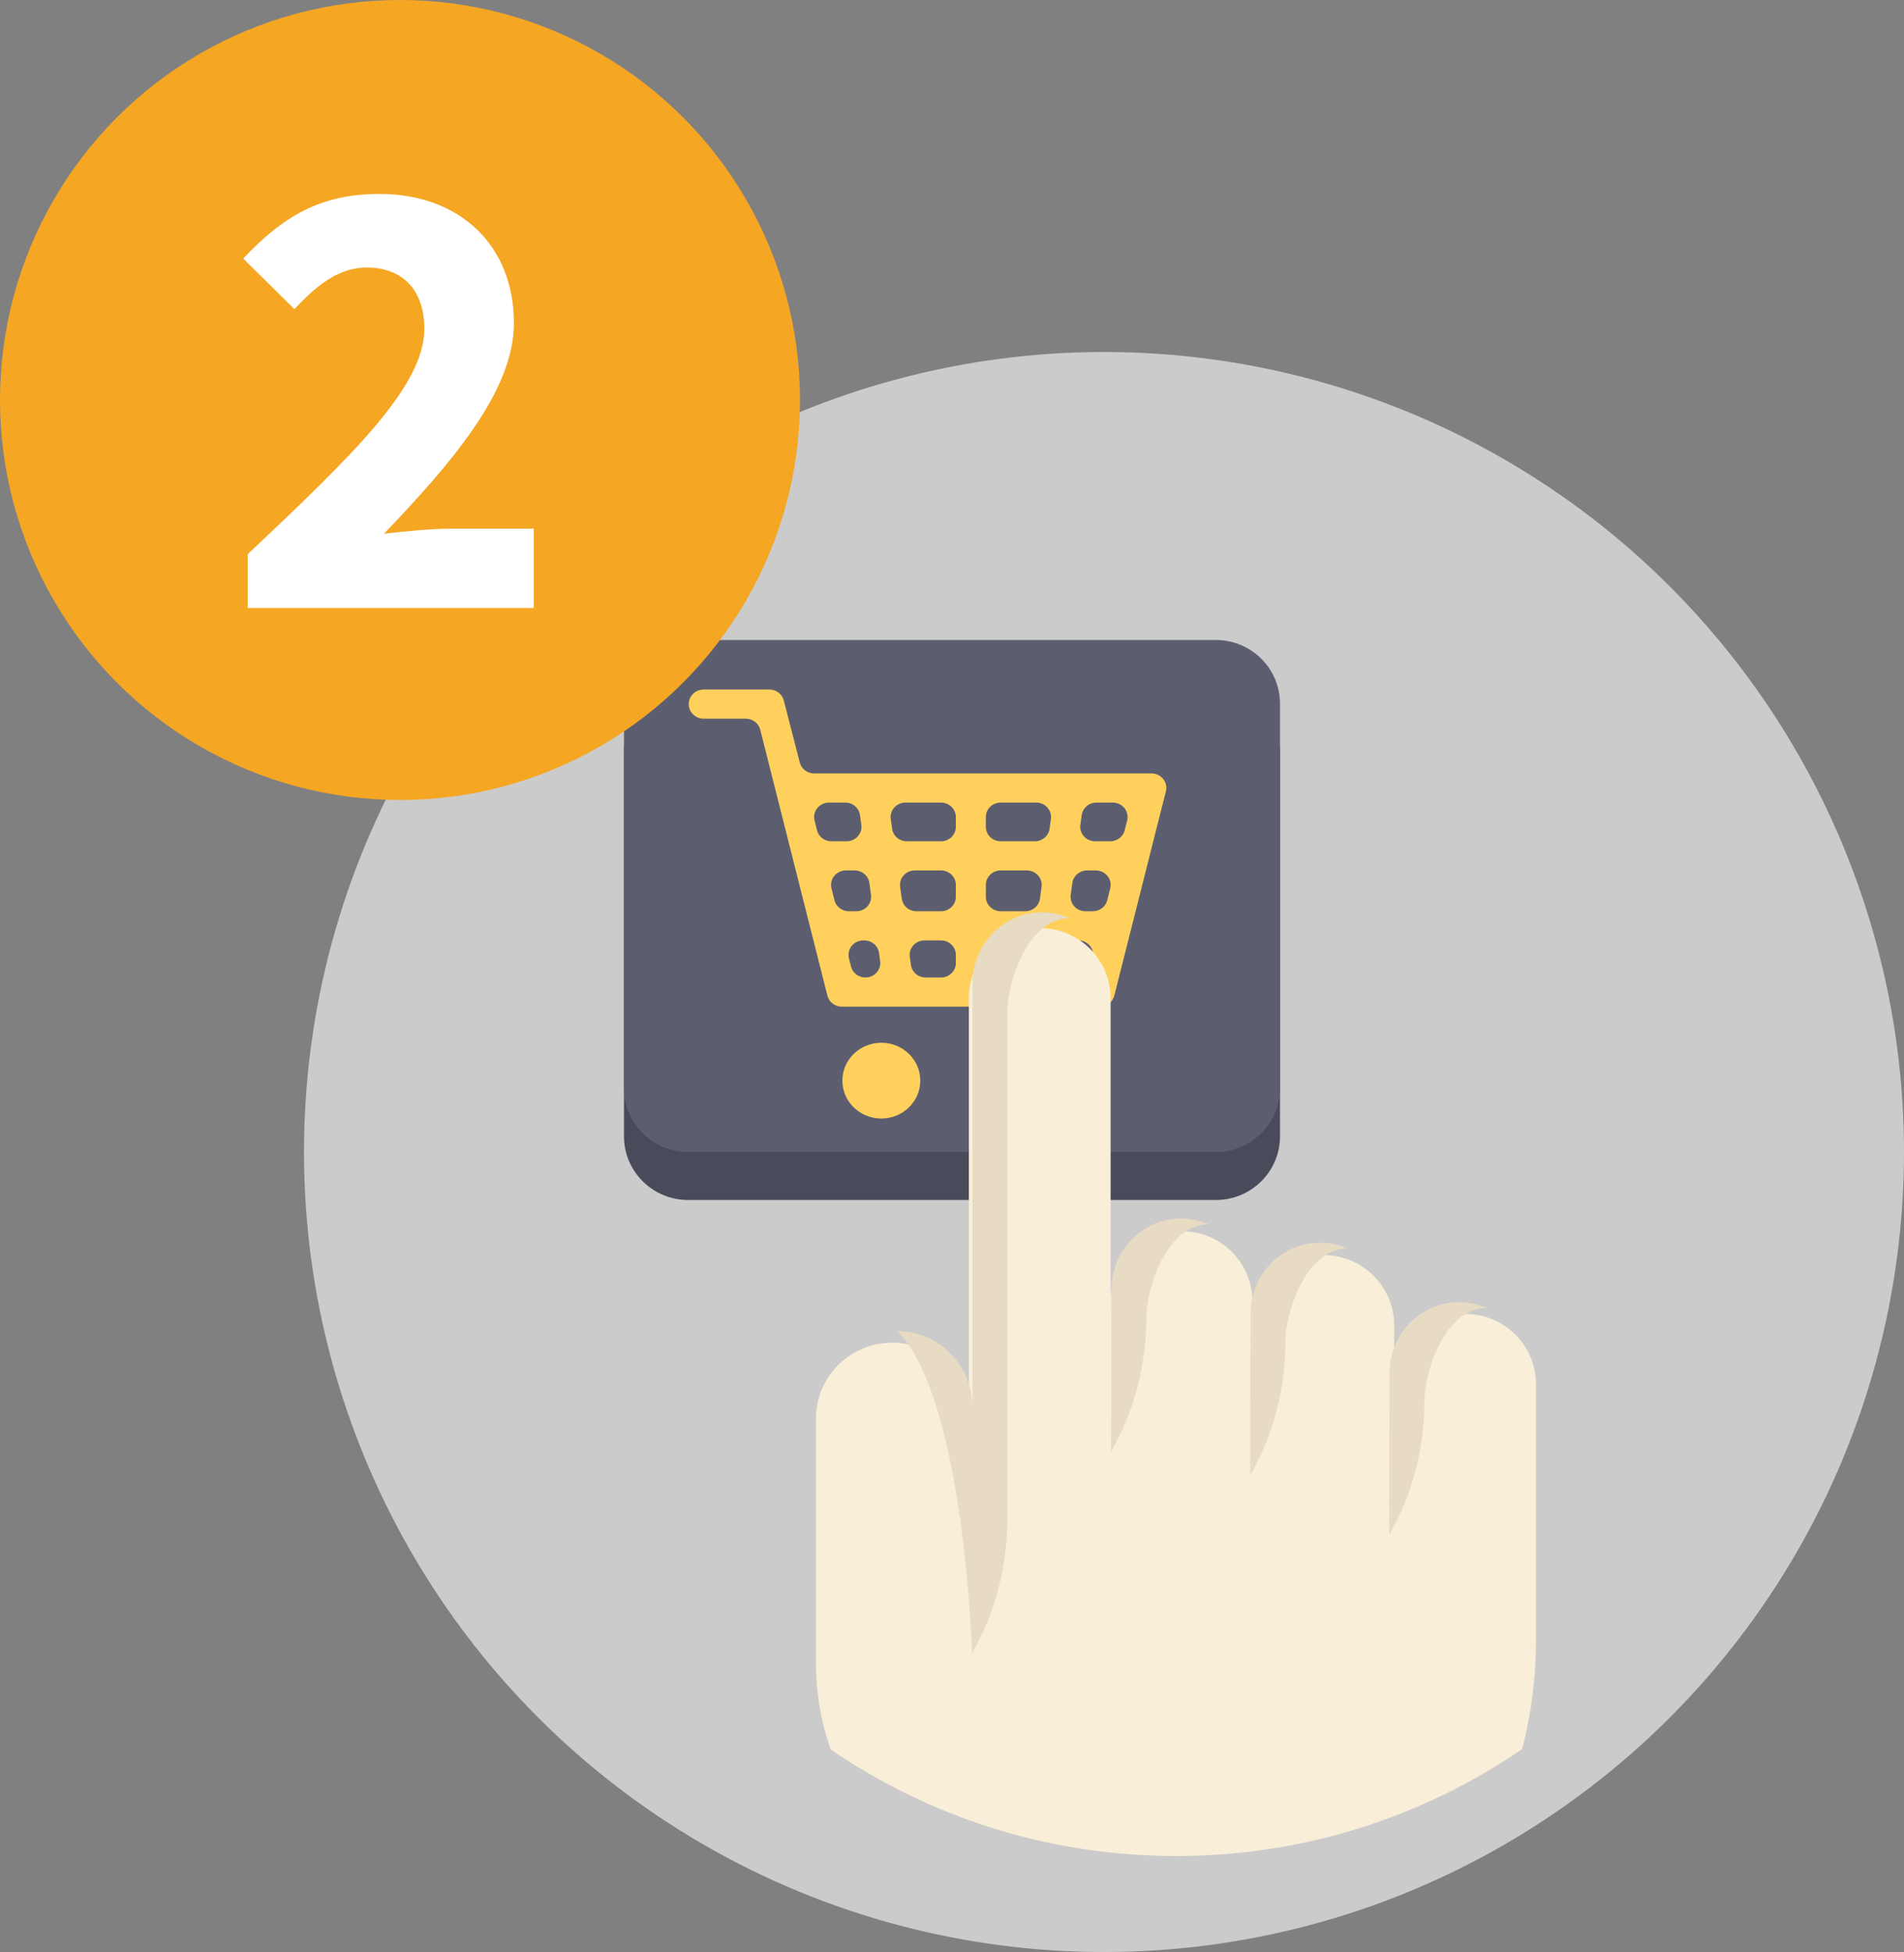 <?xml version="1.0" encoding="UTF-8"?>
<svg width="119px" height="122px" viewBox="0 0 119 122" version="1.1" xmlns="http://www.w3.org/2000/svg" xmlns:xlink="http://www.w3.org/1999/xlink">
    <rect x="0" y="0" width="119" height="122" fill="#808080" stroke="none"/>
    <!-- Generator: Sketch 55.2 (78181) - https://sketchapp.com -->
    <title>video-step-3</title>
    <desc>Created with Sketch.</desc>
    <defs>
        <circle id="path-1" cx="50" cy="50" r="50"></circle>
    </defs>
    <g id="-Chat" stroke="none" stroke-width="1" fill="none" fill-rule="evenodd">
        <g id="Chat-Home-2-Tu-Médico-4---Doctor" transform="translate(-1003, -1798)">
            <g id="Steps" transform="translate(1003, 1642)">
                <g id="Group-7">
                    <g id="Group-15" transform="translate(0, 156)">
                        <g id="video-step-3">
                            <g id="Group-13" transform="translate(19, 22)">
                                <g id="doctor-copy-7">
                                    <mask id="mask-2" fill="white">
                                        <use xlink:href="#path-1"></use>
                                    </mask>
                                    <use id="Mask" fill="#CBCBCB" xlink:href="#path-1"></use>
                                </g>
                                <g id="buy" transform="translate(20, 18)" fill-rule="nonzero">
                                    <path d="M36.988,3 L4.012,3 C1.796,3 0,4.781 0,6.977 L0,31.023 C0,33.219 1.796,35 4.012,35 L36.988,35 C39.204,35 41,33.219 41,31.023 L41,6.977 C41,4.781 39.204,3 36.988,3 Z" id="Path" fill="#494B5B"></path>
                                    <path d="M36.988,0 L4.012,0 C1.796,0 0,1.781 0,3.977 L0,28.023 C0,30.219 1.796,32 4.012,32 L36.988,32 C39.204,32 41,30.219 41,28.023 L41,3.977 C41,1.781 39.204,0 36.988,0 Z" id="Path" fill="#5C5E70"></path>
                                    <g id="Group" transform="translate(4, 3)" fill="#FFD15C">
                                        <path d="M6.985,4.656 L5.987,0.778 C5.883,0.377 5.512,0.095 5.086,0.095 L0.977,0.095 C0.464,0.095 0.049,0.499 0.049,0.998 L0.049,1.013 C0.049,1.512 0.464,1.917 0.977,1.917 L3.614,1.917 C4.041,1.917 4.414,2.2 4.516,2.604 L5.206,5.34 L5.206,5.34 L5.206,5.34 L8.712,19.227 C8.814,19.631 9.187,19.915 9.614,19.915 L12.403,19.915 L22.954,19.915 L25.742,19.915 C26.17,19.915 26.542,19.631 26.644,19.227 L29.868,6.458 C30.012,5.889 29.569,5.34 28.966,5.34 L7.886,5.34 C7.46,5.339 7.088,5.058 6.985,4.656 Z M8.811,7.161 L9.829,7.161 C10.294,7.161 10.687,7.496 10.749,7.945 L10.833,8.556 C10.908,9.098 10.475,9.58 9.913,9.58 L8.963,9.58 C8.535,9.58 8.162,9.295 8.061,8.89 L7.908,8.278 C7.766,7.709 8.209,7.161 8.811,7.161 Z M9.869,11.402 L10.414,11.402 C10.88,11.402 11.273,11.736 11.335,12.185 L11.438,12.928 C11.513,13.47 11.079,13.952 10.517,13.952 L10.055,13.952 C9.627,13.952 9.254,13.667 9.153,13.262 L8.967,12.518 C8.825,11.95 9.268,11.402 9.869,11.402 Z M10.186,17.403 L10.058,16.891 C9.916,16.322 10.359,15.774 10.961,15.774 L11.018,15.774 C11.483,15.774 11.876,16.109 11.939,16.557 L12.009,17.07 C12.084,17.611 11.651,18.093 11.089,18.093 L11.089,18.093 C10.66,18.093 10.287,17.808 10.186,17.403 Z M15.813,18.093 L14.853,18.093 C14.388,18.093 13.995,17.759 13.933,17.31 L13.862,16.798 C13.787,16.256 14.22,15.774 14.783,15.774 L15.813,15.774 C16.326,15.774 16.741,16.179 16.741,16.678 L16.741,17.19 C16.741,17.689 16.325,18.093 15.813,18.093 Z M15.813,13.952 L14.281,13.952 C13.816,13.952 13.423,13.618 13.361,13.169 L13.258,12.425 C13.183,11.883 13.616,11.402 14.178,11.402 L15.812,11.402 C16.325,11.402 16.741,11.806 16.741,12.305 L16.741,13.049 C16.741,13.548 16.325,13.952 15.813,13.952 Z M15.813,9.58 L13.677,9.58 C13.212,9.58 12.819,9.245 12.757,8.796 L12.672,8.185 C12.597,7.643 13.031,7.161 13.593,7.161 L15.813,7.161 C16.326,7.161 16.741,7.566 16.741,8.065 L16.741,8.676 C16.741,9.175 16.325,9.58 15.813,9.58 Z M20.503,18.093 L19.543,18.093 C19.03,18.093 18.615,17.689 18.615,17.19 L18.615,16.678 C18.615,16.179 19.03,15.774 19.543,15.774 L20.574,15.774 C21.136,15.774 21.569,16.256 21.494,16.798 L21.423,17.31 C21.361,17.758 20.968,18.093 20.503,18.093 Z M21.075,13.952 L19.544,13.952 C19.031,13.952 18.615,13.548 18.615,13.049 L18.615,12.305 C18.615,11.806 19.031,11.402 19.544,11.402 L21.177,11.402 C21.74,11.402 22.173,11.883 22.098,12.425 L21.995,13.169 C21.933,13.618 21.54,13.952 21.075,13.952 Z M21.679,9.58 L19.543,9.58 C19.03,9.58 18.614,9.175 18.614,8.676 L18.614,8.065 C18.614,7.566 19.03,7.161 19.543,7.161 L21.763,7.161 C22.325,7.161 22.758,7.643 22.683,8.185 L22.599,8.796 C22.537,9.245 22.144,9.58 21.679,9.58 Z M24.267,18.093 L24.267,18.093 C23.705,18.093 23.272,17.611 23.347,17.07 L23.417,16.557 C23.479,16.109 23.873,15.774 24.338,15.774 L24.395,15.774 C24.996,15.774 25.439,16.322 25.297,16.891 L25.169,17.403 C25.069,17.808 24.696,18.093 24.267,18.093 Z M25.301,13.952 L24.839,13.952 C24.277,13.952 23.844,13.471 23.919,12.929 L24.021,12.185 C24.083,11.736 24.477,11.402 24.942,11.402 L25.487,11.402 C26.089,11.402 26.531,11.95 26.389,12.518 L26.204,13.262 C26.102,13.667 25.73,13.952 25.301,13.952 Z M24.523,8.556 L24.607,7.945 C24.669,7.496 25.062,7.161 25.527,7.161 L26.545,7.161 C27.147,7.161 27.59,7.709 27.448,8.278 L27.295,8.889 C27.194,9.294 26.821,9.579 26.393,9.579 L25.443,9.579 C24.881,9.58 24.448,9.098 24.523,8.556 Z" id="Shape"></path>
                                        <ellipse id="Oval" cx="22.052" cy="24.539" rx="2.435" ry="2.368"></ellipse>
                                        <ellipse id="Oval" cx="12.083" cy="24.539" rx="2.435" ry="2.368"></ellipse>
                                    </g>
                                    <path d="M57,46.51 L57,62.519 C57,64.826 56.707,67.109 56.137,69.314 C49.997,73.53 42.543,76 34.508,76 C26.491,76 19.056,73.543 12.924,69.345 C12.323,67.658 12,65.852 12,63.984 L12,48.65 C12,47.342 12.534,46.159 13.399,45.302 C14.264,44.445 15.457,43.916 16.777,43.916 C19.261,43.916 21.304,45.796 21.532,48.199 C21.546,48.349 21.554,48.498 21.554,48.65 L21.554,22.392 C21.554,21.324 21.939,20.345 22.577,19.585 C22.664,19.482 22.756,19.382 22.852,19.286 C23.126,19.013 23.437,18.777 23.777,18.585 C24.426,18.212 25.181,18 25.985,18 C25.985,18 25.995,18 26.016,18.001 C26.632,18.006 27.219,18.134 27.75,18.363 C29.318,19.039 30.415,20.588 30.415,22.392 L30.415,41.338 C30.415,38.911 32.4,36.947 34.846,36.947 C37.293,36.947 39.277,38.911 39.277,41.338 L39.277,42.832 C39.277,41.618 39.774,40.521 40.575,39.726 C41.376,38.931 42.484,38.439 43.708,38.439 C46.154,38.439 48.138,40.406 48.138,42.832 L48.138,46.51 C48.138,44.085 50.122,42.118 52.569,42.118 C55.016,42.118 57,44.085 57,46.51 Z" id="Path" fill="#F9EED7"></path>
                                    <g id="Group" transform="translate(17, 17)" fill="#E8DBC4">
                                        <path d="M4.78,30.979 L4.78,46.949 C4.78,46.949 4.387,30.578 0.096,26.197 C2.683,26.197 4.78,28.337 4.78,30.979 Z" id="Path"></path>
                                        <path d="M9.154,0.024 C9.135,0.022 9.124,0.022 9.124,0.022 C8.335,0.022 7.596,0.236 6.96,0.613 C6.626,0.807 6.322,1.045 6.052,1.321 C5.961,1.415 5.874,1.512 5.791,1.613 C5.789,1.617 5.786,1.62 5.783,1.623 L5.783,1.623 C5.157,2.391 4.78,3.378 4.78,4.457 L4.78,30.978 C4.78,30.825 4.772,30.674 4.759,30.523 L4.759,46.317 C5.48,45.048 6.03,43.693 6.4,42.288 C6.769,40.883 6.96,39.43 6.96,37.961 L6.96,6.23 C6.96,4.365 8.241,0.388 10.855,0.388 C10.334,0.157 9.759,0.028 9.154,0.024 Z" id="Path"></path>
                                        <path d="M17.843,19.159 C17.823,19.158 17.812,19.158 17.812,19.158 C17.024,19.158 16.284,19.372 15.648,19.748 C15.315,19.943 15.01,20.181 14.741,20.457 C14.649,20.55 14.562,20.648 14.48,20.749 C14.477,20.753 14.474,20.756 14.471,20.759 L14.471,20.759 C13.846,21.527 13.468,22.514 13.468,23.593 L13.447,33.723 C14.168,32.453 14.718,31.098 15.088,29.693 C15.458,28.288 15.648,26.835 15.648,25.366 L15.648,25.366 C15.648,23.501 16.929,19.524 19.543,19.524 C19.022,19.293 18.447,19.164 17.843,19.159 Z" id="Path"></path>
                                        <path d="M26.531,20.668 C26.511,20.667 26.5,20.667 26.5,20.667 C25.712,20.667 24.972,20.881 24.336,21.258 C24.003,21.452 23.698,21.69 23.429,21.966 C23.337,22.06 23.251,22.157 23.168,22.258 C23.165,22.262 23.162,22.265 23.159,22.268 L23.16,22.268 C22.534,23.036 22.156,24.023 22.156,25.102 L22.135,35.232 C22.857,33.962 23.406,32.607 23.776,31.202 C24.146,29.797 24.336,28.344 24.336,26.876 L24.336,26.876 C24.336,25.011 25.618,21.034 28.231,21.034 C27.71,20.802 27.135,20.673 26.531,20.668 Z" id="Path"></path>
                                        <path d="M35.219,24.383 C35.199,24.381 35.188,24.381 35.188,24.381 C34.4,24.381 33.66,24.596 33.024,24.972 C32.691,25.166 32.386,25.404 32.117,25.681 C32.025,25.774 31.939,25.872 31.856,25.973 C31.853,25.976 31.85,25.979 31.847,25.982 L31.848,25.982 C31.222,26.75 30.844,27.738 30.844,28.817 L30.823,38.946 C31.545,37.677 32.094,36.321 32.464,34.917 C32.834,33.512 33.024,32.058 33.024,30.59 L33.024,30.59 C33.024,28.725 34.306,24.748 36.919,24.748 C36.398,24.516 35.823,24.387 35.219,24.383 Z" id="Path"></path>
                                    </g>
                                </g>
                            </g>
                            <g id="number">
                                <circle id="Oval" fill="#F5A623" cx="25" cy="25" r="25"></circle>
                                <path d="M15.48,38 L15.48,34.64 C21.96,28.52 26.52,24.16 26.52,20.56 C26.52,18.08 25.12,16.72 22.92,16.72 C21.08,16.72 19.68,17.96 18.4,19.32 L15.2,16.16 C17.72,13.48 20.08,12.12 23.72,12.12 C28.72,12.12 32.12,15.32 32.12,20.2 C32.12,24.48 28.12,29.04 24,33.36 C25.28,33.2 27.04,33.04 28.24,33.04 L33.36,33.04 L33.36,38 L15.48,38 Z" id="2" fill="#FFFFFF" fill-rule="nonzero"></path>
                            </g>
                        </g>
                    </g>
                </g>
            </g>
        </g>
    </g>
</svg>